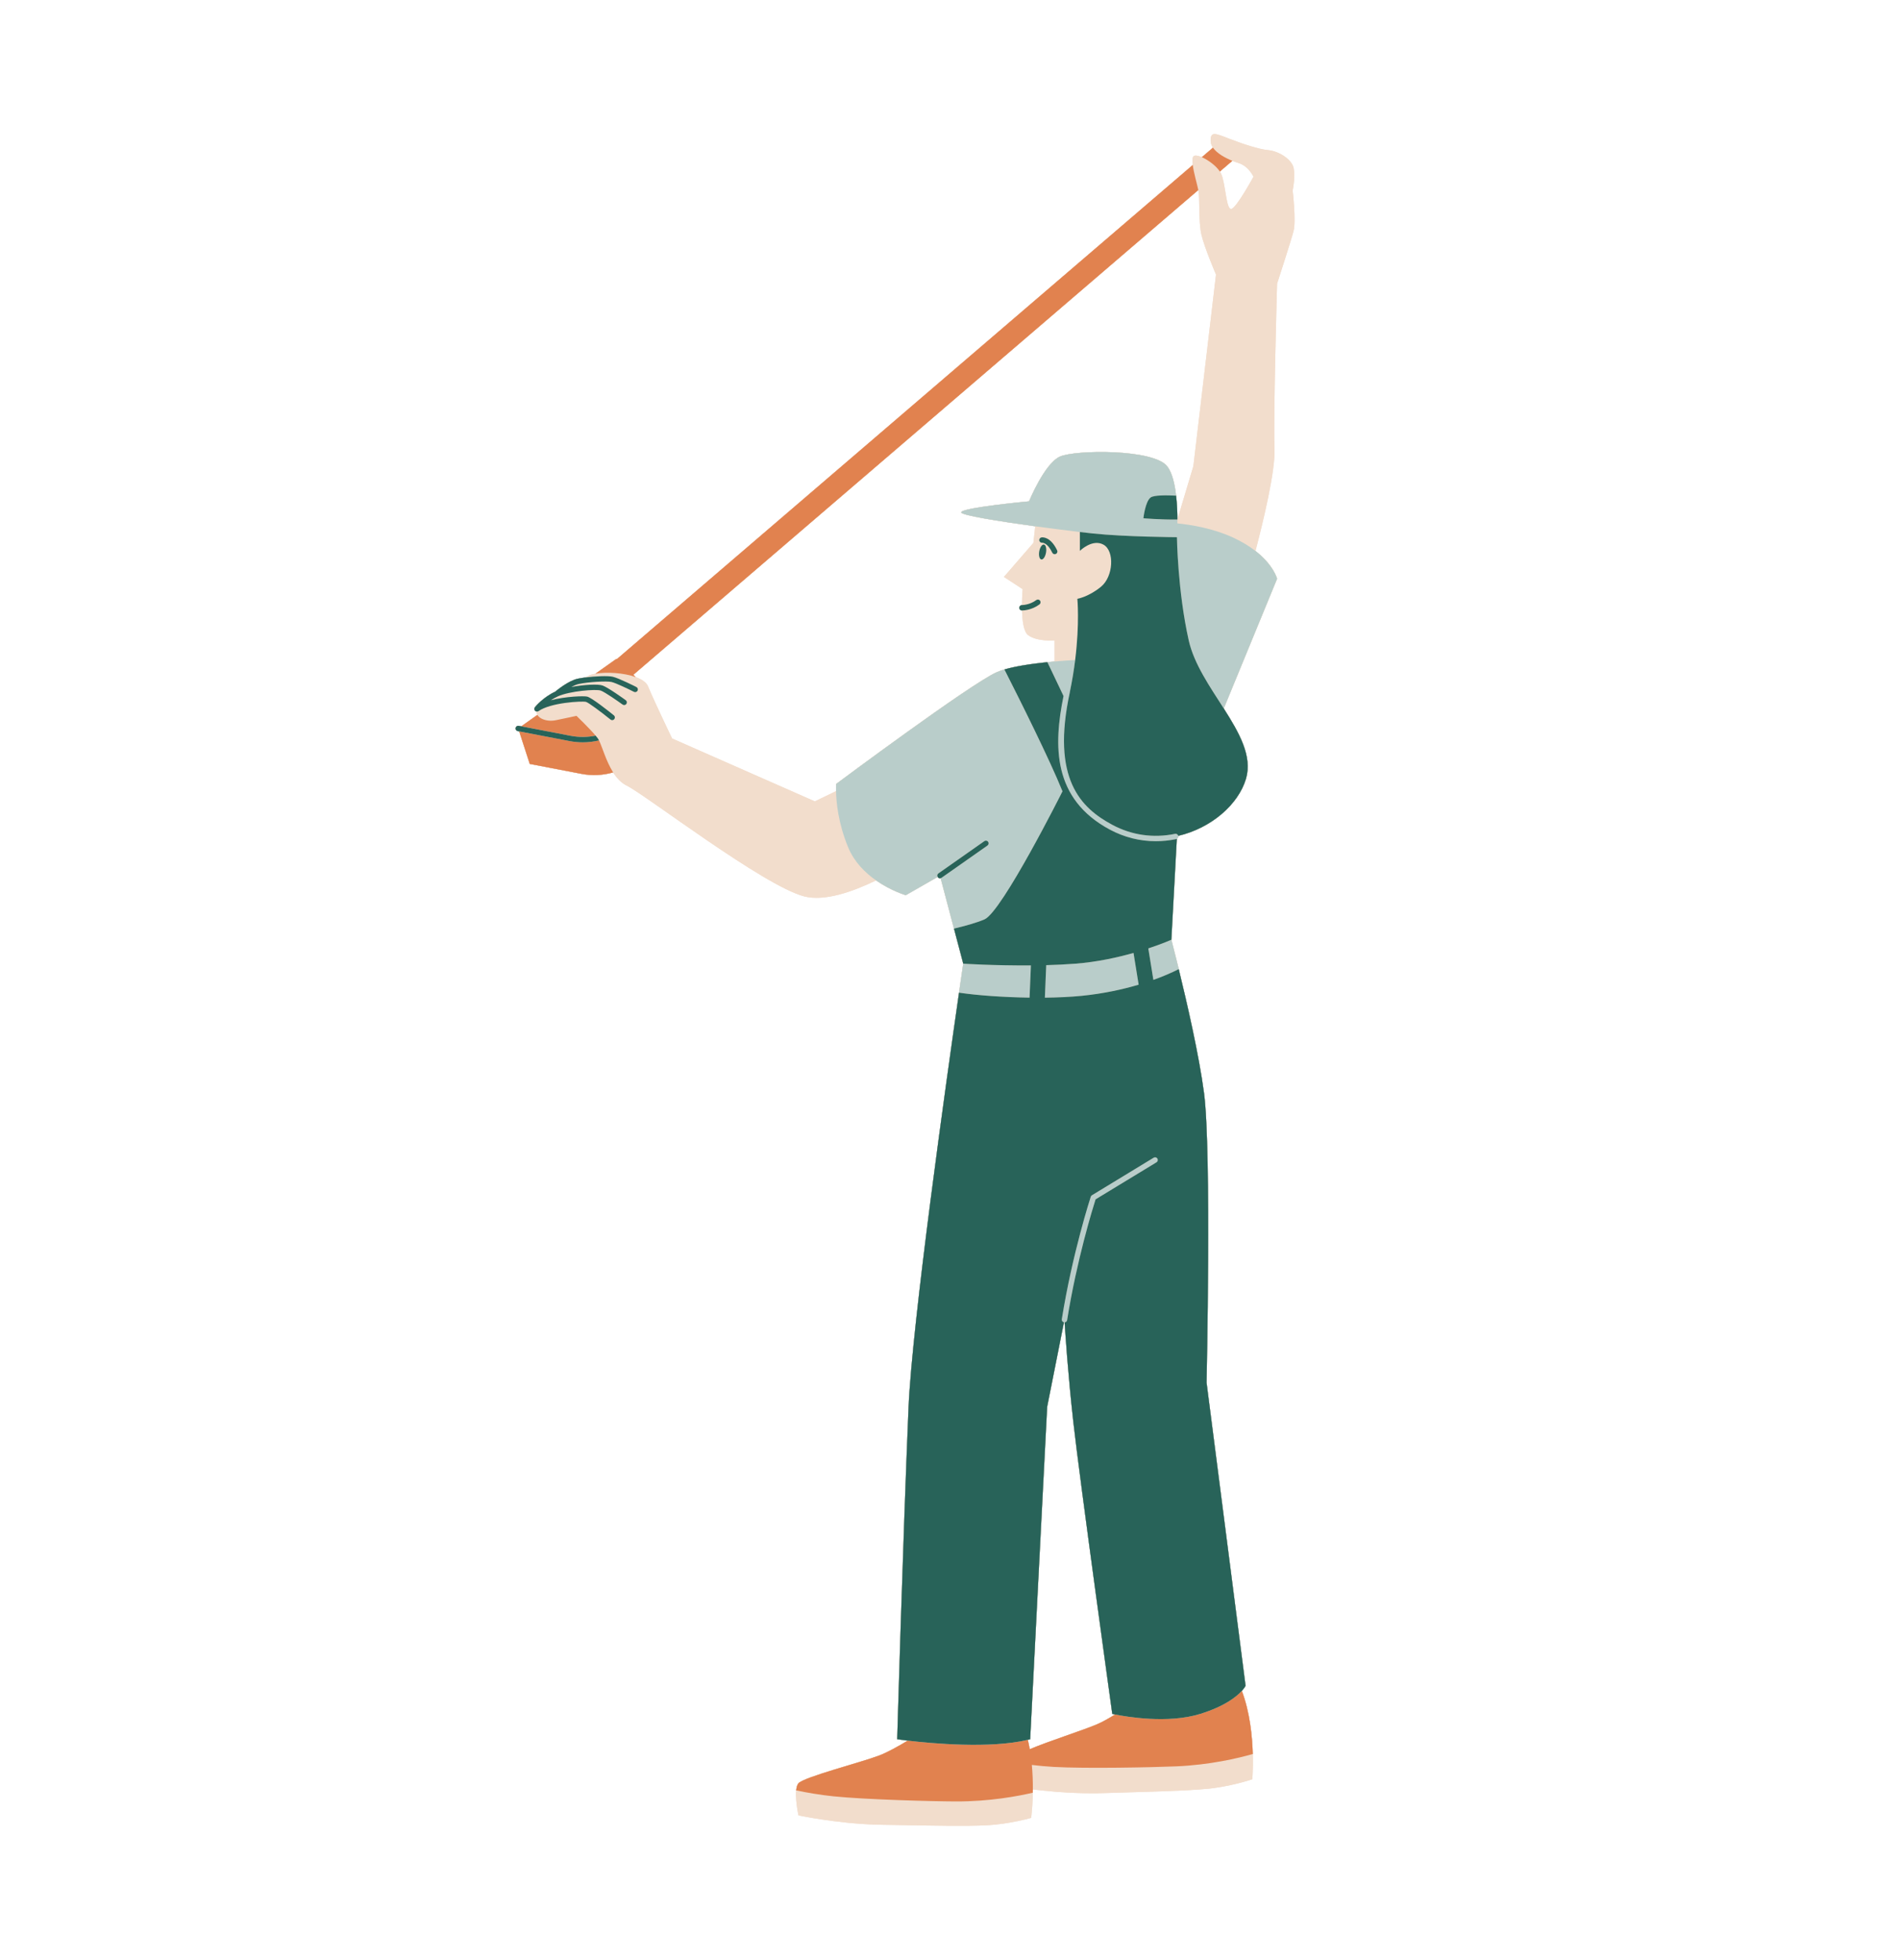<svg xmlns="http://www.w3.org/2000/svg" xmlns:xlink="http://www.w3.org/1999/xlink" width="724" viewBox="0 0 543 560.25" height="747" preserveAspectRatio="xMidYMid meet"><defs><clipPath id="2aa1fb3861"><path d="M 147.25 38 L 370 38 L 370 521.957 L 147.25 521.957 Z M 147.25 38 " clip-rule="nonzero"></path></clipPath><clipPath id="5a974fda11"><path d="M 147.25 141 L 357 141 L 357 499 L 147.25 499 Z M 147.25 141 " clip-rule="nonzero"></path></clipPath><clipPath id="1218b260aa"><path d="M 147.25 38 L 370 38 L 370 521.957 L 147.25 521.957 Z M 147.25 38 " clip-rule="nonzero"></path></clipPath><clipPath id="5a4c2c9e3c"><path d="M 147.25 141 L 357 141 L 357 499 L 147.25 499 Z M 147.25 141 " clip-rule="nonzero"></path></clipPath></defs><g clip-path="url(#2aa1fb3861)"><path fill="#f2ddcc" d="M 369.426 54.457 C 369.426 54.457 370.223 50.75 369.719 48.098 C 369.215 45.449 365.305 43.176 362.527 42.922 C 359.75 42.672 355.207 41.156 351.293 39.641 C 347.383 38.125 345.867 37.367 345.996 40.398 C 346.02 41.035 346.27 41.637 346.652 42.199 L 343.473 44.926 C 342.363 44.445 341.426 44.293 341.074 44.691 C 340.734 45.07 340.727 46 340.875 47.156 L 176.281 188.387 L 176.176 188.285 L 170.18 192.539 C 169.434 192.672 168.789 192.844 168.297 193.066 C 168.297 193.066 167.91 193.27 167.266 193.617 C 166.441 193.723 165.684 193.844 165.078 193.977 C 162.508 194.535 159.219 197.215 158.668 197.676 C 155.16 199.305 152.965 202.004 152.871 202.121 C 152.633 202.418 152.648 202.848 152.914 203.129 C 153.012 203.234 153.137 203.293 153.266 203.328 C 153.297 203.691 153.402 204.02 153.582 204.312 L 148.977 207.578 L 148.254 207.438 C 147.836 207.359 147.434 207.629 147.352 208.047 C 147.273 208.465 147.547 208.867 147.961 208.949 L 148.379 209.027 L 151.395 218.324 L 166.184 221.168 C 169.227 221.754 172.324 221.59 175.23 220.75 C 176.258 222.363 177.52 223.758 179.129 224.535 C 184.34 227.055 218.129 253.121 229.809 256.176 C 235.625 257.695 243.711 254.852 250.367 251.609 C 254.68 254.625 258.863 255.84 258.863 255.84 L 267.973 250.621 C 267.984 250.641 267.984 250.664 268 250.684 C 268.148 250.898 268.387 251.012 268.629 251.012 C 268.695 251.012 268.762 251 268.824 250.984 L 272.633 265.395 L 275.277 275.41 C 275.277 275.41 275.277 275.426 275.273 275.449 C 275.266 275.512 275.242 275.652 275.215 275.859 C 275.203 275.926 275.191 276.008 275.18 276.09 C 275.16 276.23 275.133 276.398 275.109 276.578 C 275.094 276.688 275.074 276.805 275.059 276.93 C 275.027 277.141 274.992 277.371 274.953 277.629 C 274.934 277.766 274.914 277.914 274.891 278.062 C 274.832 278.461 274.77 278.898 274.699 279.379 C 274.664 279.633 274.625 279.891 274.586 280.168 C 274.582 280.199 274.574 280.23 274.57 280.262 C 274.477 280.91 274.375 281.625 274.262 282.391 C 274.23 282.617 274.195 282.852 274.16 283.09 C 274.148 283.172 274.137 283.254 274.125 283.336 C 274.109 283.457 274.09 283.574 274.074 283.695 C 270.586 307.898 260.648 378.348 259.645 402.328 C 258.023 440.887 256.406 497.066 256.406 497.066 C 256.406 497.066 257.531 497.234 259.422 497.457 C 256.695 499.098 253.559 500.844 251.195 501.742 C 245.984 503.719 229.809 507.852 228.191 509.652 C 227.812 510.074 227.621 510.816 227.535 511.688 C 227.535 511.688 227.531 511.688 227.527 511.688 C 227.512 511.848 227.5 512.016 227.492 512.188 C 227.492 512.219 227.492 512.246 227.488 512.273 C 227.477 512.551 227.477 512.84 227.48 513.133 C 227.516 515.184 227.918 517.453 228.102 518.379 C 228.105 518.391 228.105 518.402 228.109 518.414 C 228.125 518.488 228.137 518.551 228.148 518.605 C 228.152 518.629 228.156 518.648 228.16 518.668 C 228.168 518.707 228.176 518.746 228.184 518.77 C 228.184 518.773 228.184 518.77 228.184 518.773 C 228.188 518.789 228.191 518.82 228.191 518.82 C 228.191 518.82 228.582 518.902 229.285 519.039 C 229.332 519.047 229.379 519.059 229.43 519.066 C 229.637 519.109 229.867 519.152 230.125 519.199 C 230.496 519.27 230.914 519.344 231.383 519.426 C 231.742 519.488 232.125 519.555 232.535 519.625 C 232.758 519.664 232.992 519.699 233.23 519.738 C 233.707 519.816 234.215 519.898 234.746 519.977 C 235.012 520.02 235.281 520.059 235.562 520.102 C 236.395 520.223 237.281 520.344 238.215 520.465 C 239.457 520.625 240.781 520.777 242.16 520.918 C 243.516 521.055 244.93 521.176 246.375 521.273 C 246.77 521.301 247.164 521.324 247.559 521.348 C 248.289 521.391 249.023 521.426 249.766 521.453 C 250.539 521.484 251.316 521.504 252.094 521.516 C 252.871 521.527 253.645 521.539 254.41 521.551 C 255.117 521.562 255.816 521.574 256.516 521.586 C 266.961 521.762 276.238 521.965 282.074 521.648 C 282.492 521.625 282.902 521.598 283.312 521.566 C 283.723 521.535 284.125 521.496 284.527 521.453 C 285.227 521.383 285.91 521.301 286.57 521.207 C 287.148 521.125 287.707 521.039 288.246 520.949 C 292.012 520.324 294.688 519.539 294.688 519.539 C 294.688 519.539 294.832 518.477 294.965 516.703 C 294.984 516.453 295.004 516.184 295.02 515.902 C 295.059 515.289 295.098 514.609 295.125 513.879 C 295.141 513.391 295.156 512.879 295.168 512.344 C 295.168 512.344 295.168 512.34 295.168 512.34 C 295.172 512.035 295.176 511.723 295.18 511.402 C 295.418 511.434 295.664 511.461 295.918 511.492 C 296.434 511.555 296.98 511.617 297.562 511.68 C 298.699 511.801 299.965 511.926 301.328 512.039 C 301.703 512.07 302.082 512.098 302.473 512.129 C 303.918 512.238 305.461 512.332 307.062 512.398 C 308.664 512.465 310.328 512.508 312.02 512.508 C 313.148 512.512 314.289 512.496 315.434 512.457 C 317.766 512.383 320.059 512.316 322.289 512.25 C 324.059 512.199 325.789 512.148 327.469 512.098 C 330.848 511.996 334.02 511.887 336.883 511.758 C 337.781 511.719 338.648 511.676 339.484 511.629 C 339.535 511.629 339.582 511.625 339.629 511.621 C 340.711 511.562 341.738 511.496 342.699 511.426 C 343.66 511.355 344.559 511.281 345.387 511.199 C 345.754 511.16 346.117 511.117 346.477 511.074 C 346.582 511.059 346.684 511.047 346.785 511.035 C 348.27 510.84 349.695 510.59 351.004 510.32 C 351.141 510.293 351.273 510.266 351.406 510.234 C 352.746 509.949 353.949 509.652 354.941 509.383 C 355.172 509.32 355.387 509.262 355.594 509.203 C 356.004 509.086 356.363 508.98 356.676 508.887 C 356.867 508.828 357.039 508.777 357.191 508.727 C 357.641 508.586 357.887 508.5 357.887 508.5 C 357.887 508.5 357.891 508.48 357.891 508.445 C 357.898 508.371 357.91 508.227 357.926 508.012 C 357.926 507.992 357.926 507.977 357.93 507.957 C 357.934 507.891 357.938 507.812 357.941 507.73 C 357.945 507.707 357.945 507.684 357.949 507.66 C 357.953 507.578 357.957 507.488 357.961 507.398 C 357.965 507.363 357.965 507.328 357.969 507.293 C 357.973 507.199 357.977 507.102 357.984 506.996 C 357.984 506.957 357.988 506.918 357.988 506.875 C 357.992 506.77 358 506.656 358.004 506.539 C 358.004 506.492 358.008 506.445 358.008 506.398 C 358.012 506.281 358.02 506.16 358.023 506.031 C 358.023 505.977 358.027 505.918 358.027 505.863 C 358.031 505.734 358.035 505.609 358.039 505.473 C 358.039 505.398 358.043 505.32 358.043 505.246 C 358.047 505.121 358.051 504.996 358.051 504.863 C 358.055 504.719 358.055 504.566 358.059 504.414 C 358.059 504.309 358.059 504.207 358.062 504.098 C 358.062 503.902 358.062 503.703 358.062 503.492 C 358.062 503.445 358.062 503.395 358.062 503.348 C 358.062 503.145 358.062 502.934 358.059 502.719 C 358.059 502.672 358.059 502.621 358.059 502.574 C 358.055 502.352 358.051 502.129 358.047 501.902 C 358.047 501.855 358.043 501.809 358.043 501.762 C 358.039 501.605 358.039 501.449 358.031 501.289 C 357.887 496.238 357.207 489.332 354.902 483.246 C 355.707 482.359 355.973 481.785 355.973 481.785 L 344.828 395.137 C 344.828 395.137 346.266 328.98 344.109 312.441 C 342.703 301.672 339.172 286.352 336.875 276.961 C 336.805 276.672 336.734 276.387 336.668 276.109 C 336.656 276.062 336.645 276.02 336.633 275.973 C 336.516 275.492 336.398 275.027 336.289 274.582 C 336.141 273.992 336.008 273.449 335.879 272.934 C 335.324 270.727 334.934 269.227 334.809 268.758 C 334.805 268.734 334.801 268.719 334.797 268.703 C 334.789 268.672 334.781 268.641 334.773 268.621 C 334.77 268.594 334.766 268.578 334.766 268.578 L 336.328 239.73 C 336.625 239.574 336.805 239.246 336.734 238.902 C 336.734 238.895 336.727 238.891 336.727 238.883 C 346.156 236.684 353.93 229.918 356.098 222.551 C 357.977 216.16 354.195 209.469 349.734 202.48 L 364.977 165.398 C 364.977 165.398 364 161.523 358.801 157.469 C 361.145 148.523 364.473 134.578 364.238 128.359 C 363.879 118.832 364.977 81.078 364.977 81.078 C 364.977 81.078 368.926 68.922 369.684 66.016 C 370.441 63.117 369.426 54.457 369.426 54.457 Z M 353.945 46.586 C 356.848 47.469 358.234 50.496 358.234 50.496 C 358.234 50.496 353.441 59.332 351.926 59.711 C 350.41 60.09 350.285 52.645 349.023 49.738 C 348.918 49.504 348.777 49.262 348.621 49.023 L 352.188 45.961 C 352.812 46.215 353.414 46.422 353.945 46.586 Z M 313.617 492.75 C 309.738 494.43 299.621 497.645 294.289 499.918 C 294.133 499.02 293.949 498.125 293.738 497.23 C 293.965 497.18 294.199 497.125 294.418 497.07 L 299.27 402.062 L 304.066 377.91 C 304.074 377.914 304.082 377.918 304.09 377.922 C 304.133 377.93 304.176 377.93 304.215 377.93 C 304.23 377.93 304.242 377.922 304.258 377.922 C 304.438 380.906 305.188 392.398 306.73 406.285 C 308.527 422.465 317.871 489.82 317.871 489.82 C 317.871 489.82 318.164 489.887 318.676 489.992 C 316.891 491.098 315.102 492.105 313.617 492.75 Z M 238.98 224.043 C 238.98 224.043 238.91 224.789 238.934 226.105 L 232.867 229.031 L 192.07 211.055 C 192.07 211.055 186.824 200.125 185.207 196.172 C 184.738 195.02 183.406 194.137 181.676 193.508 L 180.992 192.859 L 342.465 54.305 C 342.961 56.719 342.465 63.258 343.344 67.035 C 344.227 70.82 347.523 78.473 347.523 78.473 L 341.055 133.215 L 336.492 148.477 C 336.488 148.016 336.48 147.531 336.473 147.035 C 336.469 146.961 336.469 146.883 336.465 146.805 C 336.453 146.305 336.434 145.785 336.41 145.262 C 336.406 145.211 336.402 145.16 336.398 145.109 C 336.344 144 336.258 142.863 336.129 141.73 C 336.129 141.707 336.125 141.68 336.125 141.656 C 336.121 141.656 336.121 141.656 336.121 141.656 C 335.742 138.344 335.004 135.145 333.613 133.309 C 329.809 128.273 307.348 128.52 302.93 130.484 C 298.508 132.449 294.09 143.277 294.09 143.277 C 294.09 143.277 274.574 145.094 274.695 146.445 C 274.773 147.277 285.488 148.988 295.863 150.414 L 295.336 155.156 L 286.914 164.879 L 292.266 168.383 C 292.266 168.383 292.078 170.434 292.066 172.934 C 291.645 172.934 291.301 173.27 291.297 173.691 C 291.293 174.117 291.633 174.465 292.059 174.469 C 292.062 174.469 292.066 174.469 292.074 174.469 C 292.074 174.469 292.078 174.469 292.082 174.469 C 292.164 177.434 292.566 180.566 293.824 181.512 C 296.418 183.453 301.383 183.023 301.383 183.023 L 301.383 189.051 C 300.707 189.109 300.02 189.176 299.332 189.246 C 299.238 189.254 299.148 189.266 299.059 189.273 C 298.75 189.305 298.445 189.336 298.137 189.371 C 298.016 189.383 297.895 189.398 297.773 189.414 C 297.207 189.477 296.645 189.543 296.082 189.617 C 295.91 189.637 295.734 189.66 295.562 189.68 C 295.336 189.711 295.109 189.742 294.887 189.773 C 294.648 189.809 294.414 189.84 294.18 189.875 C 293.973 189.902 293.77 189.934 293.566 189.965 C 293.309 190.004 293.059 190.047 292.805 190.086 C 292.621 190.117 292.438 190.148 292.254 190.18 C 291.973 190.227 291.695 190.273 291.422 190.324 C 291.273 190.352 291.121 190.379 290.977 190.406 C 290.555 190.488 290.145 190.57 289.742 190.656 C 289.738 190.656 289.73 190.656 289.727 190.66 C 287.832 191.066 286.156 191.539 284.887 192.094 C 277.52 195.312 238.98 224.043 238.98 224.043 Z M 238.98 224.043 " fill-opacity="1" fill-rule="nonzero"></path></g><path fill="#e1824f" d="M 180.992 192.859 L 181.676 193.508 C 178.27 192.266 173.309 191.996 170.18 192.539 L 176.176 188.285 L 176.281 188.387 L 340.875 47.156 C 341.176 49.465 342.125 52.688 342.461 54.285 C 342.461 54.289 342.465 54.301 342.465 54.305 Z M 348.621 49.023 L 352.188 45.961 C 350.117 45.129 347.77 43.828 346.652 42.199 L 343.473 44.926 C 345.27 45.707 347.531 47.359 348.621 49.023 Z M 354.902 483.246 C 353.41 484.895 350.047 487.637 343.031 489.82 C 333.762 492.707 321.84 490.629 318.68 489.992 C 316.891 491.098 315.102 492.105 313.617 492.75 C 309.738 494.43 299.621 497.645 294.289 499.918 C 294.133 499.02 293.949 498.125 293.738 497.23 C 282.906 499.82 266.199 498.266 259.422 497.461 C 256.695 499.102 253.559 500.848 251.195 501.742 C 245.984 503.719 229.812 507.855 228.191 509.652 C 227.812 510.074 227.621 510.816 227.539 511.688 C 230.488 512.305 234.223 512.969 238.188 513.379 C 247.258 514.312 266.312 514.82 273.137 514.844 C 282.793 514.879 290.918 513.34 295.168 512.344 C 295.172 512.035 295.176 511.723 295.18 511.406 C 295.418 511.434 295.664 511.465 295.918 511.496 C 295.664 511.465 295.418 511.434 295.18 511.406 C 295.191 509.293 295.121 506.906 294.887 504.41 C 296.852 504.648 298.973 504.852 301.16 504.977 C 310.266 505.488 329.324 505.109 336.141 504.816 C 345.789 504.402 353.832 502.488 358.031 501.293 C 357.891 496.238 357.207 489.336 354.902 483.246 Z M 166.57 212.156 C 165.297 212.156 164.02 212.035 162.75 211.789 L 148.379 209.027 L 151.395 218.328 L 166.184 221.168 C 169.227 221.754 172.324 221.59 175.23 220.75 C 173.184 217.52 172.102 213.422 171.188 211.605 C 169.676 211.961 168.129 212.156 166.57 212.156 Z M 163.043 210.281 C 165.449 210.742 167.887 210.719 170.227 210.25 C 168.383 208.066 164.754 204.582 164.754 204.582 C 164.754 204.582 161.52 205.301 158.82 205.84 C 157.344 206.137 155.816 205.945 154.734 205.355 C 154.238 205.086 153.84 204.738 153.582 204.312 L 148.977 207.578 L 149.371 207.652 Z M 163.043 210.281 " fill-opacity="1" fill-rule="nonzero"></path><path fill="#b9cdca" d="M 281.348 262.762 C 279.039 263.75 275.637 264.68 272.633 265.395 L 268.824 250.984 C 268.91 250.961 268.992 250.926 269.07 250.875 L 282.207 241.648 C 282.555 241.406 282.641 240.926 282.395 240.578 C 282.152 240.23 281.672 240.148 281.324 240.391 L 268.188 249.617 C 267.859 249.844 267.777 250.281 267.973 250.621 L 258.863 255.844 C 258.863 255.844 254.68 254.625 250.367 251.613 C 247.293 249.465 244.152 246.402 242.414 242.211 C 239.508 235.195 238.984 229.133 238.934 226.105 C 238.91 224.789 238.98 224.043 238.98 224.043 C 238.98 224.043 277.52 195.312 284.887 192.094 C 286.152 191.539 287.828 191.066 289.727 190.656 C 288.77 190.863 287.871 191.086 287.051 191.328 C 291.531 200.156 299.906 216.91 303.648 226.156 C 303.648 226.156 286.383 260.602 281.348 262.762 Z M 336.633 275.977 C 336.516 275.492 336.402 275.027 336.289 274.586 C 335.52 271.488 334.969 269.359 334.812 268.758 C 334.805 268.738 334.801 268.723 334.797 268.707 C 334.789 268.672 334.781 268.641 334.777 268.621 C 334.77 268.594 334.766 268.582 334.766 268.582 C 334.766 268.582 332.25 269.703 328.172 271.051 L 329.621 280.047 C 334.266 278.391 336.871 276.965 336.875 276.961 C 336.805 276.672 336.734 276.391 336.668 276.113 C 336.656 276.066 336.645 276.02 336.633 275.977 Z M 325.414 281.418 L 323.949 272.344 C 319.285 273.664 313.496 274.934 307.363 275.414 C 304.625 275.625 301.797 275.758 299 275.836 L 298.613 285.129 C 302.363 285.086 306 284.922 309.207 284.598 C 315.555 283.953 321.039 282.715 325.414 281.418 Z M 275.277 275.414 C 275.277 275.414 275.277 275.426 275.273 275.449 C 275.266 275.512 275.242 275.656 275.215 275.859 C 275.203 275.926 275.191 276.008 275.18 276.094 C 275.066 276.855 274.867 278.234 274.586 280.168 C 274.582 280.199 274.574 280.23 274.57 280.262 C 274.477 280.914 274.375 281.625 274.262 282.391 C 274.23 282.621 274.195 282.855 274.16 283.094 C 274.148 283.176 274.137 283.258 274.125 283.34 C 274.109 283.457 274.094 283.574 274.074 283.699 C 279.148 284.461 286.684 285.016 294.234 285.121 L 294.617 275.91 C 284.18 275.996 275.277 275.414 275.277 275.414 Z M 358.805 157.469 C 357.09 156.133 354.922 154.773 352.172 153.527 C 346.633 151.016 340.574 149.996 336.488 149.582 C 336.492 149.23 336.492 148.867 336.492 148.484 C 331.324 148.527 326.773 148.117 326.773 148.117 C 326.773 148.117 327.297 143.277 328.859 142.164 C 329.832 141.477 333.484 141.523 336.121 141.656 C 335.742 138.344 335.004 135.145 333.613 133.309 C 329.809 128.273 307.348 128.52 302.926 130.484 C 298.508 132.449 294.09 143.277 294.09 143.277 C 294.09 143.277 274.574 145.094 274.695 146.445 C 274.773 147.277 285.484 148.988 295.863 150.414 C 300.512 151.051 305.082 151.633 308.609 152.047 C 310.008 152.211 311.25 152.355 312.254 152.461 C 321.461 153.441 336.355 153.527 336.355 153.527 C 336.355 153.527 336.531 168.828 339.734 183.059 C 341.242 189.773 345.758 196.246 349.738 202.484 L 364.977 165.402 C 364.977 165.402 364.004 161.527 358.805 157.469 Z M 305.754 197.75 C 306.434 194.496 306.926 191.434 307.273 188.629 C 305.512 188.727 303.492 188.863 301.387 189.051 C 300.707 189.109 300.02 189.176 299.332 189.246 C 300.641 191.98 302.246 195.344 303.945 198.918 C 301.066 213.023 300.754 228.312 317.203 237.109 C 321.301 239.301 325.754 240.414 330.312 240.414 C 332.242 240.414 334.188 240.215 336.137 239.812 C 336.207 239.797 336.27 239.762 336.328 239.73 C 336.629 239.574 336.805 239.25 336.734 238.906 C 336.734 238.898 336.73 238.895 336.727 238.887 C 336.633 238.48 336.234 238.219 335.828 238.305 C 329.629 239.582 323.438 238.699 317.926 235.75 C 308.887 230.918 300.371 222.629 305.754 197.801 C 305.758 197.785 305.75 197.766 305.754 197.75 Z M 336.492 148.484 C 336.488 148.02 336.484 147.535 336.473 147.035 C 336.48 147.531 336.488 148.016 336.492 148.477 C 336.492 148.48 336.492 148.48 336.492 148.484 Z M 336.129 141.73 C 336.258 142.859 336.344 144 336.402 145.109 C 336.344 144 336.258 142.859 336.129 141.73 Z M 329.719 330.859 L 312.059 341.602 C 311.902 341.695 311.785 341.844 311.73 342.02 C 311.676 342.176 306.465 358.191 303.453 377.039 C 303.391 377.449 303.66 377.832 304.066 377.91 C 304.074 377.914 304.082 377.918 304.094 377.922 C 304.133 377.93 304.176 377.93 304.215 377.93 C 304.23 377.93 304.242 377.922 304.258 377.922 C 304.609 377.902 304.914 377.645 304.973 377.285 C 307.75 359.895 312.41 344.934 313.102 342.766 L 330.52 332.176 C 330.883 331.953 330.996 331.48 330.777 331.117 C 330.555 330.758 330.082 330.641 329.719 330.859 Z M 329.719 330.859 " fill-opacity="1" fill-rule="nonzero"></path><g clip-path="url(#5a974fda11)"><path fill="#286359" d="M 170.863 211.047 C 170.969 211.195 171.078 211.387 171.188 211.605 C 169.676 211.961 168.129 212.156 166.57 212.156 C 165.297 212.156 164.02 212.035 162.75 211.789 L 148.379 209.027 L 147.961 208.949 C 147.547 208.867 147.273 208.465 147.352 208.047 C 147.434 207.629 147.836 207.359 148.254 207.438 L 148.977 207.578 L 149.371 207.652 L 163.043 210.281 C 165.449 210.742 167.887 210.719 170.227 210.25 C 170.477 210.543 170.691 210.812 170.863 211.047 Z M 344.828 395.141 L 355.973 481.789 C 355.973 481.789 355.707 482.359 354.902 483.246 C 353.41 484.895 350.047 487.637 343.031 489.82 C 333.762 492.707 321.84 490.629 318.676 489.992 C 318.164 489.887 317.871 489.82 317.871 489.82 C 317.871 489.82 308.527 422.465 306.73 406.285 C 305.188 392.398 304.441 380.906 304.258 377.922 C 304.613 377.902 304.914 377.645 304.973 377.285 C 307.75 359.895 312.414 344.934 313.105 342.766 L 330.52 332.176 C 330.883 331.953 330.996 331.48 330.777 331.117 C 330.555 330.758 330.082 330.641 329.719 330.859 L 312.059 341.602 C 311.902 341.695 311.785 341.844 311.73 342.02 C 311.676 342.18 306.465 358.191 303.453 377.043 C 303.391 377.449 303.664 377.832 304.066 377.91 L 299.273 402.062 L 294.418 497.07 C 294.199 497.129 293.965 497.18 293.738 497.234 C 282.91 499.82 266.199 498.266 259.422 497.461 C 257.531 497.234 256.41 497.07 256.41 497.07 C 256.41 497.07 258.027 440.891 259.645 402.328 C 260.648 378.348 270.586 307.898 274.074 283.699 C 279.148 284.461 286.688 285.016 294.238 285.121 L 294.621 275.91 C 284.18 275.996 275.281 275.414 275.281 275.414 L 272.633 265.395 C 275.637 264.68 279.039 263.75 281.348 262.762 C 286.383 260.602 303.648 226.156 303.648 226.156 C 299.906 216.91 291.535 200.156 287.051 191.328 C 287.871 191.086 288.77 190.863 289.727 190.66 C 289.734 190.656 289.738 190.656 289.742 190.656 C 290.145 190.57 290.555 190.488 290.977 190.406 C 291.121 190.379 291.273 190.352 291.422 190.328 C 291.695 190.277 291.973 190.227 292.254 190.18 C 292.438 190.148 292.621 190.117 292.809 190.086 C 293.059 190.047 293.312 190.008 293.566 189.969 C 293.77 189.938 293.973 189.906 294.18 189.875 C 294.414 189.84 294.648 189.809 294.887 189.773 C 295.109 189.742 295.336 189.711 295.562 189.68 C 295.734 189.66 295.91 189.637 296.082 189.617 C 296.645 189.543 297.207 189.477 297.773 189.414 C 297.895 189.398 298.016 189.387 298.137 189.371 C 298.445 189.336 298.75 189.305 299.059 189.273 C 299.148 189.266 299.238 189.254 299.332 189.246 C 300.641 191.98 302.246 195.348 303.945 198.918 C 301.066 213.023 300.754 228.312 317.203 237.109 C 321.301 239.301 325.754 240.414 330.312 240.414 C 332.242 240.414 334.188 240.215 336.137 239.812 C 336.207 239.797 336.27 239.762 336.328 239.73 L 334.766 268.582 C 334.766 268.582 332.25 269.703 328.172 271.051 L 329.621 280.047 C 334.262 278.391 336.867 276.965 336.875 276.961 C 339.172 286.355 342.703 301.672 344.109 312.445 C 346.266 328.984 344.828 395.141 344.828 395.141 Z M 325.414 281.418 L 323.949 272.344 C 319.285 273.664 313.496 274.934 307.363 275.414 C 304.625 275.625 301.797 275.758 299 275.836 L 298.613 285.129 C 302.363 285.086 306 284.922 309.207 284.598 C 315.555 283.953 321.039 282.715 325.414 281.418 Z M 335.879 272.938 C 335.324 270.73 334.934 269.23 334.812 268.758 C 334.938 269.246 335.328 270.746 335.879 272.938 Z M 335.879 272.938 C 336.008 273.453 336.145 273.996 336.289 274.586 C 336.145 273.996 336.008 273.453 335.879 272.938 Z M 275.273 275.449 C 275.266 275.512 275.242 275.656 275.215 275.859 C 275.246 275.641 275.266 275.5 275.273 275.449 Z M 274.699 279.379 C 274.664 279.633 274.625 279.895 274.586 280.168 C 274.625 279.895 274.664 279.633 274.699 279.379 Z M 274.891 278.066 C 274.832 278.461 274.77 278.898 274.699 279.379 C 274.77 278.898 274.832 278.461 274.891 278.066 Z M 275.109 276.582 C 275.133 276.398 275.16 276.23 275.18 276.09 C 275.16 276.23 275.133 276.398 275.109 276.582 Z M 275.109 276.582 C 275.09 276.691 275.074 276.805 275.055 276.93 C 275.074 276.805 275.09 276.691 275.109 276.582 Z M 274.953 277.629 C 274.992 277.375 275.027 277.141 275.059 276.93 C 275.027 277.141 274.992 277.375 274.953 277.629 Z M 274.953 277.629 C 274.934 277.77 274.914 277.914 274.891 278.066 C 274.914 277.914 274.934 277.77 274.953 277.629 Z M 349.738 202.48 C 345.762 196.246 341.246 189.77 339.734 183.059 C 336.535 168.828 336.355 153.527 336.355 153.527 C 336.355 153.527 321.461 153.441 312.258 152.461 C 311.25 152.352 310.008 152.211 308.613 152.047 L 308.613 157.441 C 308.613 157.441 312.168 153.883 315.371 155.664 C 318.57 157.441 318.215 164.762 314.66 167.684 C 311.102 170.605 307.898 171.141 307.898 171.141 C 307.898 171.141 308.582 178.082 307.273 188.629 C 306.926 191.434 306.434 194.496 305.754 197.75 C 305.75 197.766 305.758 197.785 305.754 197.801 C 300.371 222.629 308.887 230.918 317.926 235.75 C 323.438 238.699 329.629 239.582 335.828 238.305 C 336.234 238.219 336.633 238.48 336.727 238.887 C 346.156 236.684 353.93 229.918 356.098 222.555 C 357.977 216.16 354.195 209.473 349.738 202.48 Z M 181.871 196.352 C 181.668 196.246 176.855 193.816 175.133 193.414 C 173.746 193.094 170.098 193.254 167.266 193.617 C 166.441 193.723 165.688 193.844 165.078 193.977 C 162.508 194.535 159.219 197.215 158.668 197.676 C 155.16 199.305 152.965 202.004 152.871 202.121 C 152.633 202.418 152.648 202.848 152.914 203.129 C 153.012 203.234 153.137 203.293 153.266 203.328 C 153.484 203.391 153.723 203.367 153.918 203.227 C 157.352 200.785 166.305 200.316 167.457 200.586 C 168.129 200.754 171.625 203.34 174.473 205.641 C 174.617 205.754 174.785 205.812 174.957 205.812 C 175.18 205.812 175.402 205.715 175.555 205.523 C 175.82 205.195 175.77 204.711 175.441 204.445 C 173.977 203.262 169.098 199.387 167.805 199.086 C 166.844 198.863 161.707 199.012 157.426 200.133 C 158.023 199.734 158.688 199.352 159.41 199.023 C 162.777 197.492 170.406 196.875 171.703 197.367 C 172.938 197.836 176.617 200.406 177.93 201.359 C 178.27 201.609 178.754 201.531 179 201.188 C 179.25 200.844 179.176 200.363 178.832 200.113 C 178.332 199.754 173.898 196.555 172.25 195.93 C 170.957 195.438 166.875 195.668 163.289 196.344 C 164.012 195.949 164.746 195.621 165.406 195.477 C 168.09 194.895 173.348 194.578 174.781 194.91 C 176.066 195.211 179.836 197.043 181.18 197.723 C 181.559 197.914 182.023 197.762 182.215 197.383 C 182.402 197.004 182.25 196.543 181.871 196.352 Z M 268 250.688 C 268.148 250.898 268.387 251.012 268.629 251.012 C 268.695 251.012 268.762 251 268.824 250.984 C 268.91 250.961 268.992 250.926 269.07 250.875 L 282.207 241.648 C 282.555 241.406 282.641 240.926 282.395 240.578 C 282.152 240.23 281.672 240.148 281.324 240.391 L 268.188 249.617 C 267.859 249.844 267.777 250.281 267.973 250.621 C 267.984 250.641 267.984 250.668 268 250.688 Z M 297.598 159.895 C 298.133 159.988 298.734 159.109 298.938 157.934 C 299.145 156.758 298.879 155.727 298.344 155.633 C 297.809 155.539 297.207 156.418 297.004 157.594 C 296.797 158.77 297.066 159.801 297.598 159.895 Z M 297.867 155.113 C 297.879 155.113 299.324 155.012 300.73 157.949 C 300.863 158.227 301.137 158.387 301.426 158.387 C 301.535 158.387 301.648 158.363 301.758 158.312 C 302.141 158.129 302.301 157.672 302.117 157.285 C 300.199 153.277 297.887 153.547 297.633 153.594 C 297.227 153.664 296.961 154.043 297.016 154.453 C 297.07 154.859 297.445 155.152 297.867 155.113 Z M 292.059 174.469 C 292.062 174.469 292.066 174.469 292.074 174.469 C 292.078 174.469 292.082 174.469 292.082 174.469 C 292.355 174.469 294.828 174.414 297.074 172.734 C 297.414 172.48 297.48 171.996 297.227 171.656 C 296.973 171.316 296.492 171.246 296.152 171.504 C 294.262 172.918 292.113 172.93 292.074 172.93 C 292.07 172.93 292.066 172.93 292.066 172.93 C 291.645 172.934 291.305 173.27 291.297 173.691 C 291.293 174.117 291.633 174.465 292.059 174.469 Z M 336.492 148.484 C 336.488 148.023 336.484 147.535 336.473 147.039 C 336.469 146.961 336.469 146.883 336.465 146.805 C 336.453 146.305 336.434 145.785 336.406 145.262 C 336.406 145.211 336.402 145.16 336.398 145.109 C 336.344 144.004 336.258 142.859 336.129 141.73 C 336.129 141.707 336.125 141.68 336.125 141.656 C 336.121 141.656 336.121 141.656 336.121 141.656 C 333.484 141.523 329.832 141.477 328.863 142.164 C 327.297 143.277 326.773 148.117 326.773 148.117 C 326.773 148.117 331.324 148.527 336.492 148.484 Z M 336.492 148.484 " fill-opacity="1" fill-rule="nonzero"></path></g><g clip-path="url(#1218b260aa)"><path fill="#f2ddcc" d="M 369.426 54.457 C 369.426 54.457 370.223 50.75 369.719 48.098 C 369.215 45.449 365.305 43.176 362.527 42.922 C 359.75 42.672 355.207 41.156 351.293 39.641 C 347.383 38.125 345.867 37.367 345.996 40.398 C 346.02 41.035 346.27 41.637 346.652 42.199 L 343.473 44.926 C 342.363 44.445 341.426 44.293 341.074 44.691 C 340.734 45.07 340.727 46 340.875 47.156 L 176.281 188.387 L 176.176 188.285 L 170.18 192.539 C 169.434 192.672 168.789 192.844 168.297 193.066 C 168.297 193.066 167.91 193.27 167.266 193.617 C 166.441 193.723 165.684 193.844 165.078 193.977 C 162.508 194.535 159.219 197.215 158.668 197.676 C 155.16 199.305 152.965 202.004 152.871 202.121 C 152.633 202.418 152.648 202.848 152.914 203.129 C 153.012 203.234 153.137 203.293 153.266 203.328 C 153.297 203.691 153.402 204.02 153.582 204.312 L 148.977 207.578 L 148.254 207.438 C 147.836 207.359 147.434 207.629 147.352 208.047 C 147.273 208.465 147.547 208.867 147.961 208.949 L 148.379 209.027 L 151.395 218.324 L 166.184 221.168 C 169.227 221.754 172.324 221.59 175.23 220.75 C 176.258 222.363 177.52 223.758 179.129 224.535 C 184.34 227.055 218.129 253.121 229.809 256.176 C 235.625 257.695 243.711 254.852 250.367 251.609 C 254.68 254.625 258.863 255.84 258.863 255.84 L 267.973 250.621 C 267.984 250.641 267.984 250.664 268 250.684 C 268.148 250.898 268.387 251.012 268.629 251.012 C 268.695 251.012 268.762 251 268.824 250.984 L 272.633 265.395 L 275.277 275.41 C 275.277 275.41 275.277 275.426 275.273 275.449 C 275.266 275.512 275.242 275.652 275.215 275.859 C 275.203 275.926 275.191 276.008 275.18 276.09 C 275.16 276.23 275.133 276.398 275.109 276.578 C 275.094 276.688 275.074 276.805 275.059 276.93 C 275.027 277.141 274.992 277.371 274.953 277.629 C 274.934 277.766 274.914 277.914 274.891 278.062 C 274.832 278.461 274.77 278.898 274.699 279.379 C 274.664 279.633 274.625 279.891 274.586 280.168 C 274.582 280.199 274.574 280.23 274.57 280.262 C 274.477 280.91 274.375 281.625 274.262 282.391 C 274.23 282.617 274.195 282.852 274.16 283.09 C 274.148 283.172 274.137 283.254 274.125 283.336 C 274.109 283.457 274.09 283.574 274.074 283.695 C 270.586 307.898 260.648 378.348 259.645 402.328 C 258.023 440.887 256.406 497.066 256.406 497.066 C 256.406 497.066 257.531 497.234 259.422 497.457 C 256.695 499.098 253.559 500.844 251.195 501.742 C 245.984 503.719 229.809 507.852 228.191 509.652 C 227.812 510.074 227.621 510.816 227.535 511.688 C 227.535 511.688 227.531 511.688 227.527 511.688 C 227.512 511.848 227.5 512.016 227.492 512.188 C 227.492 512.219 227.492 512.246 227.488 512.273 C 227.477 512.551 227.477 512.84 227.48 513.133 C 227.516 515.184 227.918 517.453 228.102 518.379 C 228.105 518.391 228.105 518.402 228.109 518.414 C 228.125 518.488 228.137 518.551 228.148 518.605 C 228.152 518.629 228.156 518.648 228.16 518.668 C 228.168 518.707 228.176 518.746 228.184 518.77 C 228.184 518.773 228.184 518.77 228.184 518.773 C 228.188 518.789 228.191 518.82 228.191 518.82 C 228.191 518.82 228.582 518.902 229.285 519.039 C 229.332 519.047 229.379 519.059 229.43 519.066 C 229.637 519.109 229.867 519.152 230.125 519.199 C 230.496 519.27 230.914 519.344 231.383 519.426 C 231.742 519.488 232.125 519.555 232.535 519.625 C 232.758 519.664 232.992 519.699 233.23 519.738 C 233.707 519.816 234.215 519.898 234.746 519.977 C 235.012 520.02 235.281 520.059 235.562 520.102 C 236.395 520.223 237.281 520.344 238.215 520.465 C 239.457 520.625 240.781 520.777 242.16 520.918 C 243.516 521.055 244.93 521.176 246.375 521.273 C 246.77 521.301 247.164 521.324 247.559 521.348 C 248.289 521.391 249.023 521.426 249.766 521.453 C 250.539 521.484 251.316 521.504 252.094 521.516 C 252.871 521.527 253.645 521.539 254.41 521.551 C 255.117 521.562 255.816 521.574 256.516 521.586 C 266.961 521.762 276.238 521.965 282.074 521.648 C 282.492 521.625 282.902 521.598 283.312 521.566 C 283.723 521.535 284.125 521.496 284.527 521.453 C 285.227 521.383 285.91 521.301 286.57 521.207 C 287.148 521.125 287.707 521.039 288.246 520.949 C 292.012 520.324 294.688 519.539 294.688 519.539 C 294.688 519.539 294.832 518.477 294.965 516.703 C 294.984 516.453 295.004 516.184 295.02 515.902 C 295.059 515.289 295.098 514.609 295.125 513.879 C 295.141 513.391 295.156 512.879 295.168 512.344 C 295.168 512.344 295.168 512.34 295.168 512.34 C 295.172 512.035 295.176 511.723 295.18 511.402 C 295.418 511.434 295.664 511.461 295.918 511.492 C 296.434 511.555 296.98 511.617 297.562 511.68 C 298.699 511.801 299.965 511.926 301.328 512.039 C 301.703 512.07 302.082 512.098 302.473 512.129 C 303.918 512.238 305.461 512.332 307.062 512.398 C 308.664 512.465 310.328 512.508 312.02 512.508 C 313.148 512.512 314.289 512.496 315.434 512.457 C 317.766 512.383 320.059 512.316 322.289 512.25 C 324.059 512.199 325.789 512.148 327.469 512.098 C 330.848 511.996 334.02 511.887 336.883 511.758 C 337.781 511.719 338.648 511.676 339.484 511.629 C 339.535 511.629 339.582 511.625 339.629 511.621 C 340.711 511.562 341.738 511.496 342.699 511.426 C 343.66 511.355 344.559 511.281 345.387 511.199 C 345.754 511.16 346.117 511.117 346.477 511.074 C 346.582 511.059 346.684 511.047 346.785 511.035 C 348.27 510.84 349.695 510.59 351.004 510.32 C 351.141 510.293 351.273 510.266 351.406 510.234 C 352.746 509.949 353.949 509.652 354.941 509.383 C 355.172 509.32 355.387 509.262 355.594 509.203 C 356.004 509.086 356.363 508.98 356.676 508.887 C 356.867 508.828 357.039 508.777 357.191 508.727 C 357.641 508.586 357.887 508.5 357.887 508.5 C 357.887 508.5 357.891 508.48 357.891 508.445 C 357.898 508.371 357.91 508.227 357.926 508.012 C 357.926 507.992 357.926 507.977 357.93 507.957 C 357.934 507.891 357.938 507.812 357.941 507.73 C 357.945 507.707 357.945 507.684 357.949 507.66 C 357.953 507.578 357.957 507.488 357.961 507.398 C 357.965 507.363 357.965 507.328 357.969 507.293 C 357.973 507.199 357.977 507.102 357.984 506.996 C 357.984 506.957 357.988 506.918 357.988 506.875 C 357.992 506.77 358 506.656 358.004 506.539 C 358.004 506.492 358.008 506.445 358.008 506.398 C 358.012 506.281 358.02 506.16 358.023 506.031 C 358.023 505.977 358.027 505.918 358.027 505.863 C 358.031 505.734 358.035 505.609 358.039 505.473 C 358.039 505.398 358.043 505.32 358.043 505.246 C 358.047 505.121 358.051 504.996 358.051 504.863 C 358.055 504.719 358.055 504.566 358.059 504.414 C 358.059 504.309 358.059 504.207 358.062 504.098 C 358.062 503.902 358.062 503.703 358.062 503.492 C 358.062 503.445 358.062 503.395 358.062 503.348 C 358.062 503.145 358.062 502.934 358.059 502.719 C 358.059 502.672 358.059 502.621 358.059 502.574 C 358.055 502.352 358.051 502.129 358.047 501.902 C 358.047 501.855 358.043 501.809 358.043 501.762 C 358.039 501.605 358.039 501.449 358.031 501.289 C 357.887 496.238 357.207 489.332 354.902 483.246 C 355.707 482.359 355.973 481.785 355.973 481.785 L 344.828 395.137 C 344.828 395.137 346.266 328.98 344.109 312.441 C 342.703 301.672 339.172 286.352 336.875 276.961 C 336.805 276.672 336.734 276.387 336.668 276.109 C 336.656 276.062 336.645 276.02 336.633 275.973 C 336.516 275.492 336.398 275.027 336.289 274.582 C 336.141 273.992 336.008 273.449 335.879 272.934 C 335.324 270.727 334.934 269.227 334.809 268.758 C 334.805 268.734 334.801 268.719 334.797 268.703 C 334.789 268.672 334.781 268.641 334.773 268.621 C 334.77 268.594 334.766 268.578 334.766 268.578 L 336.328 239.73 C 336.625 239.574 336.805 239.246 336.734 238.902 C 336.734 238.895 336.727 238.891 336.727 238.883 C 346.156 236.684 353.93 229.918 356.098 222.551 C 357.977 216.16 354.195 209.469 349.734 202.48 L 364.977 165.398 C 364.977 165.398 364 161.523 358.801 157.469 C 361.145 148.523 364.473 134.578 364.238 128.359 C 363.879 118.832 364.977 81.078 364.977 81.078 C 364.977 81.078 368.926 68.922 369.684 66.016 C 370.441 63.117 369.426 54.457 369.426 54.457 Z M 353.945 46.586 C 356.848 47.469 358.234 50.496 358.234 50.496 C 358.234 50.496 353.441 59.332 351.926 59.711 C 350.41 60.09 350.285 52.645 349.023 49.738 C 348.918 49.504 348.777 49.262 348.621 49.023 L 352.188 45.961 C 352.812 46.215 353.414 46.422 353.945 46.586 Z M 313.617 492.75 C 309.738 494.43 299.621 497.645 294.289 499.918 C 294.133 499.02 293.949 498.125 293.738 497.23 C 293.965 497.18 294.199 497.125 294.418 497.07 L 299.27 402.062 L 304.066 377.91 C 304.074 377.914 304.082 377.918 304.09 377.922 C 304.133 377.93 304.176 377.93 304.215 377.93 C 304.23 377.93 304.242 377.922 304.258 377.922 C 304.438 380.906 305.188 392.398 306.73 406.285 C 308.527 422.465 317.871 489.82 317.871 489.82 C 317.871 489.82 318.164 489.887 318.676 489.992 C 316.891 491.098 315.102 492.105 313.617 492.75 Z M 238.98 224.043 C 238.98 224.043 238.91 224.789 238.934 226.105 L 232.867 229.031 L 192.07 211.055 C 192.07 211.055 186.824 200.125 185.207 196.172 C 184.738 195.02 183.406 194.137 181.676 193.508 L 180.992 192.859 L 342.465 54.305 C 342.961 56.719 342.465 63.258 343.344 67.035 C 344.227 70.82 347.523 78.473 347.523 78.473 L 341.055 133.215 L 336.492 148.477 C 336.488 148.016 336.48 147.531 336.473 147.035 C 336.469 146.961 336.469 146.883 336.465 146.805 C 336.453 146.305 336.434 145.785 336.41 145.262 C 336.406 145.211 336.402 145.16 336.398 145.109 C 336.344 144 336.258 142.863 336.129 141.73 C 336.129 141.707 336.125 141.68 336.125 141.656 C 336.121 141.656 336.121 141.656 336.121 141.656 C 335.742 138.344 335.004 135.145 333.613 133.309 C 329.809 128.273 307.348 128.52 302.93 130.484 C 298.508 132.449 294.09 143.277 294.09 143.277 C 294.09 143.277 274.574 145.094 274.695 146.445 C 274.773 147.277 285.488 148.988 295.863 150.414 L 295.336 155.156 L 286.914 164.879 L 292.266 168.383 C 292.266 168.383 292.078 170.434 292.066 172.934 C 291.645 172.934 291.301 173.27 291.297 173.691 C 291.293 174.117 291.633 174.465 292.059 174.469 C 292.062 174.469 292.066 174.469 292.074 174.469 C 292.074 174.469 292.078 174.469 292.082 174.469 C 292.164 177.434 292.566 180.566 293.824 181.512 C 296.418 183.453 301.383 183.023 301.383 183.023 L 301.383 189.051 C 300.707 189.109 300.02 189.176 299.332 189.246 C 299.238 189.254 299.148 189.266 299.059 189.273 C 298.75 189.305 298.445 189.336 298.137 189.371 C 298.016 189.383 297.895 189.398 297.773 189.414 C 297.207 189.477 296.645 189.543 296.082 189.617 C 295.91 189.637 295.734 189.66 295.562 189.68 C 295.336 189.711 295.109 189.742 294.887 189.773 C 294.648 189.809 294.414 189.84 294.18 189.875 C 293.973 189.902 293.77 189.934 293.566 189.965 C 293.309 190.004 293.059 190.047 292.805 190.086 C 292.621 190.117 292.438 190.148 292.254 190.18 C 291.973 190.227 291.695 190.273 291.422 190.324 C 291.273 190.352 291.121 190.379 290.977 190.406 C 290.555 190.488 290.145 190.57 289.742 190.656 C 289.738 190.656 289.73 190.656 289.727 190.66 C 287.832 191.066 286.156 191.539 284.887 192.094 C 277.52 195.312 238.98 224.043 238.98 224.043 Z M 238.98 224.043 " fill-opacity="1" fill-rule="nonzero"></path></g><path fill="#e1824f" d="M 180.992 192.859 L 181.676 193.508 C 178.27 192.266 173.309 191.996 170.18 192.539 L 176.176 188.285 L 176.281 188.387 L 340.875 47.156 C 341.176 49.465 342.125 52.688 342.461 54.285 C 342.461 54.289 342.465 54.301 342.465 54.305 Z M 348.621 49.023 L 352.188 45.961 C 350.117 45.129 347.77 43.828 346.652 42.199 L 343.473 44.926 C 345.27 45.707 347.531 47.359 348.621 49.023 Z M 354.902 483.246 C 353.41 484.895 350.047 487.637 343.031 489.82 C 333.762 492.707 321.84 490.629 318.68 489.992 C 316.891 491.098 315.102 492.105 313.617 492.75 C 309.738 494.43 299.621 497.645 294.289 499.918 C 294.133 499.02 293.949 498.125 293.738 497.23 C 282.906 499.82 266.199 498.266 259.422 497.461 C 256.695 499.102 253.559 500.848 251.195 501.742 C 245.984 503.719 229.812 507.855 228.191 509.652 C 227.812 510.074 227.621 510.816 227.539 511.688 C 230.488 512.305 234.223 512.969 238.188 513.379 C 247.258 514.312 266.312 514.82 273.137 514.844 C 282.793 514.879 290.918 513.34 295.168 512.344 C 295.172 512.035 295.176 511.723 295.18 511.406 C 295.418 511.434 295.664 511.465 295.918 511.496 C 295.664 511.465 295.418 511.434 295.18 511.406 C 295.191 509.293 295.121 506.906 294.887 504.41 C 296.852 504.648 298.973 504.852 301.16 504.977 C 310.266 505.488 329.324 505.109 336.141 504.816 C 345.789 504.402 353.832 502.488 358.031 501.293 C 357.891 496.238 357.207 489.336 354.902 483.246 Z M 166.57 212.156 C 165.297 212.156 164.02 212.035 162.75 211.789 L 148.379 209.027 L 151.395 218.328 L 166.184 221.168 C 169.227 221.754 172.324 221.59 175.23 220.75 C 173.184 217.52 172.102 213.422 171.188 211.605 C 169.676 211.961 168.129 212.156 166.57 212.156 Z M 163.043 210.281 C 165.449 210.742 167.887 210.719 170.227 210.25 C 168.383 208.066 164.754 204.582 164.754 204.582 C 164.754 204.582 161.52 205.301 158.82 205.84 C 157.344 206.137 155.816 205.945 154.734 205.355 C 154.238 205.086 153.84 204.738 153.582 204.312 L 148.977 207.578 L 149.371 207.652 Z M 163.043 210.281 " fill-opacity="1" fill-rule="nonzero"></path><path fill="#b9cdca" d="M 281.348 262.762 C 279.039 263.75 275.637 264.68 272.633 265.395 L 268.824 250.984 C 268.91 250.961 268.992 250.926 269.07 250.875 L 282.207 241.648 C 282.555 241.406 282.641 240.926 282.395 240.578 C 282.152 240.23 281.672 240.148 281.324 240.391 L 268.188 249.617 C 267.859 249.844 267.777 250.281 267.973 250.621 L 258.863 255.844 C 258.863 255.844 254.68 254.625 250.367 251.613 C 247.293 249.465 244.152 246.402 242.414 242.211 C 239.508 235.195 238.984 229.133 238.934 226.105 C 238.91 224.789 238.98 224.043 238.98 224.043 C 238.98 224.043 277.52 195.312 284.887 192.094 C 286.152 191.539 287.828 191.066 289.727 190.656 C 288.77 190.863 287.871 191.086 287.051 191.328 C 291.531 200.156 299.906 216.91 303.648 226.156 C 303.648 226.156 286.383 260.602 281.348 262.762 Z M 336.633 275.977 C 336.516 275.492 336.402 275.027 336.289 274.586 C 335.52 271.488 334.969 269.359 334.812 268.758 C 334.805 268.738 334.801 268.723 334.797 268.707 C 334.789 268.672 334.781 268.641 334.777 268.621 C 334.77 268.594 334.766 268.582 334.766 268.582 C 334.766 268.582 332.25 269.703 328.172 271.051 L 329.621 280.047 C 334.266 278.391 336.871 276.965 336.875 276.961 C 336.805 276.672 336.734 276.391 336.668 276.113 C 336.656 276.066 336.645 276.02 336.633 275.977 Z M 325.414 281.418 L 323.949 272.344 C 319.285 273.664 313.496 274.934 307.363 275.414 C 304.625 275.625 301.797 275.758 299 275.836 L 298.613 285.129 C 302.363 285.086 306 284.922 309.207 284.598 C 315.555 283.953 321.039 282.715 325.414 281.418 Z M 275.277 275.414 C 275.277 275.414 275.277 275.426 275.273 275.449 C 275.266 275.512 275.242 275.656 275.215 275.859 C 275.203 275.926 275.191 276.008 275.18 276.094 C 275.066 276.855 274.867 278.234 274.586 280.168 C 274.582 280.199 274.574 280.23 274.57 280.262 C 274.477 280.914 274.375 281.625 274.262 282.391 C 274.23 282.621 274.195 282.855 274.16 283.094 C 274.148 283.176 274.137 283.258 274.125 283.34 C 274.109 283.457 274.094 283.574 274.074 283.699 C 279.148 284.461 286.684 285.016 294.234 285.121 L 294.617 275.91 C 284.18 275.996 275.277 275.414 275.277 275.414 Z M 358.805 157.469 C 357.09 156.133 354.922 154.773 352.172 153.527 C 346.633 151.016 340.574 149.996 336.488 149.582 C 336.492 149.23 336.492 148.867 336.492 148.484 C 331.324 148.527 326.773 148.117 326.773 148.117 C 326.773 148.117 327.297 143.277 328.859 142.164 C 329.832 141.477 333.484 141.523 336.121 141.656 C 335.742 138.344 335.004 135.145 333.613 133.309 C 329.809 128.273 307.348 128.52 302.926 130.484 C 298.508 132.449 294.09 143.277 294.09 143.277 C 294.09 143.277 274.574 145.094 274.695 146.445 C 274.773 147.277 285.484 148.988 295.863 150.414 C 300.512 151.051 305.082 151.633 308.609 152.047 C 310.008 152.211 311.25 152.355 312.254 152.461 C 321.461 153.441 336.355 153.527 336.355 153.527 C 336.355 153.527 336.531 168.828 339.734 183.059 C 341.242 189.773 345.758 196.246 349.738 202.484 L 364.977 165.402 C 364.977 165.402 364.004 161.527 358.805 157.469 Z M 305.754 197.75 C 306.434 194.496 306.926 191.434 307.273 188.629 C 305.512 188.727 303.492 188.863 301.387 189.051 C 300.707 189.109 300.02 189.176 299.332 189.246 C 300.641 191.98 302.246 195.344 303.945 198.918 C 301.066 213.023 300.754 228.312 317.203 237.109 C 321.301 239.301 325.754 240.414 330.312 240.414 C 332.242 240.414 334.188 240.215 336.137 239.812 C 336.207 239.797 336.27 239.762 336.328 239.73 C 336.629 239.574 336.805 239.25 336.734 238.906 C 336.734 238.898 336.73 238.895 336.727 238.887 C 336.633 238.48 336.234 238.219 335.828 238.305 C 329.629 239.582 323.438 238.699 317.926 235.75 C 308.887 230.918 300.371 222.629 305.754 197.801 C 305.758 197.785 305.75 197.766 305.754 197.75 Z M 336.492 148.484 C 336.488 148.02 336.484 147.535 336.473 147.035 C 336.48 147.531 336.488 148.016 336.492 148.477 C 336.492 148.48 336.492 148.48 336.492 148.484 Z M 336.129 141.73 C 336.258 142.859 336.344 144 336.402 145.109 C 336.344 144 336.258 142.859 336.129 141.73 Z M 329.719 330.859 L 312.059 341.602 C 311.902 341.695 311.785 341.844 311.73 342.02 C 311.676 342.176 306.465 358.191 303.453 377.039 C 303.391 377.449 303.66 377.832 304.066 377.91 C 304.074 377.914 304.082 377.918 304.094 377.922 C 304.133 377.93 304.176 377.93 304.215 377.93 C 304.23 377.93 304.242 377.922 304.258 377.922 C 304.609 377.902 304.914 377.645 304.973 377.285 C 307.75 359.895 312.41 344.934 313.102 342.766 L 330.52 332.176 C 330.883 331.953 330.996 331.48 330.777 331.117 C 330.555 330.758 330.082 330.641 329.719 330.859 Z M 329.719 330.859 " fill-opacity="1" fill-rule="nonzero"></path><g clip-path="url(#5a4c2c9e3c)"><path fill="#286359" d="M 170.863 211.047 C 170.969 211.195 171.078 211.387 171.188 211.605 C 169.676 211.961 168.129 212.156 166.57 212.156 C 165.297 212.156 164.02 212.035 162.75 211.789 L 148.379 209.027 L 147.961 208.949 C 147.547 208.867 147.273 208.465 147.352 208.047 C 147.434 207.629 147.836 207.359 148.254 207.438 L 148.977 207.578 L 149.371 207.652 L 163.043 210.281 C 165.449 210.742 167.887 210.719 170.227 210.25 C 170.477 210.543 170.691 210.812 170.863 211.047 Z M 344.828 395.141 L 355.973 481.789 C 355.973 481.789 355.707 482.359 354.902 483.246 C 353.41 484.895 350.047 487.637 343.031 489.82 C 333.762 492.707 321.84 490.629 318.676 489.992 C 318.164 489.887 317.871 489.82 317.871 489.82 C 317.871 489.82 308.527 422.465 306.73 406.285 C 305.188 392.398 304.441 380.906 304.258 377.922 C 304.613 377.902 304.914 377.645 304.973 377.285 C 307.75 359.895 312.414 344.934 313.105 342.766 L 330.52 332.176 C 330.883 331.953 330.996 331.48 330.777 331.117 C 330.555 330.758 330.082 330.641 329.719 330.859 L 312.059 341.602 C 311.902 341.695 311.785 341.844 311.73 342.02 C 311.676 342.18 306.465 358.191 303.453 377.043 C 303.391 377.449 303.664 377.832 304.066 377.91 L 299.273 402.062 L 294.418 497.07 C 294.199 497.129 293.965 497.18 293.738 497.234 C 282.91 499.82 266.199 498.266 259.422 497.461 C 257.531 497.234 256.41 497.07 256.41 497.07 C 256.41 497.07 258.027 440.891 259.645 402.328 C 260.648 378.348 270.586 307.898 274.074 283.699 C 279.148 284.461 286.688 285.016 294.238 285.121 L 294.621 275.91 C 284.18 275.996 275.281 275.414 275.281 275.414 L 272.633 265.395 C 275.637 264.68 279.039 263.75 281.348 262.762 C 286.383 260.602 303.648 226.156 303.648 226.156 C 299.906 216.91 291.535 200.156 287.051 191.328 C 287.871 191.086 288.77 190.863 289.727 190.66 C 289.734 190.656 289.738 190.656 289.742 190.656 C 290.145 190.57 290.555 190.488 290.977 190.406 C 291.121 190.379 291.273 190.352 291.422 190.328 C 291.695 190.277 291.973 190.227 292.254 190.18 C 292.438 190.148 292.621 190.117 292.809 190.086 C 293.059 190.047 293.312 190.008 293.566 189.969 C 293.77 189.938 293.973 189.906 294.18 189.875 C 294.414 189.84 294.648 189.809 294.887 189.773 C 295.109 189.742 295.336 189.711 295.562 189.68 C 295.734 189.66 295.91 189.637 296.082 189.617 C 296.645 189.543 297.207 189.477 297.773 189.414 C 297.895 189.398 298.016 189.387 298.137 189.371 C 298.445 189.336 298.75 189.305 299.059 189.273 C 299.148 189.266 299.238 189.254 299.332 189.246 C 300.641 191.98 302.246 195.348 303.945 198.918 C 301.066 213.023 300.754 228.312 317.203 237.109 C 321.301 239.301 325.754 240.414 330.312 240.414 C 332.242 240.414 334.188 240.215 336.137 239.812 C 336.207 239.797 336.27 239.762 336.328 239.73 L 334.766 268.582 C 334.766 268.582 332.25 269.703 328.172 271.051 L 329.621 280.047 C 334.262 278.391 336.867 276.965 336.875 276.961 C 339.172 286.355 342.703 301.672 344.109 312.445 C 346.266 328.984 344.828 395.141 344.828 395.141 Z M 325.414 281.418 L 323.949 272.344 C 319.285 273.664 313.496 274.934 307.363 275.414 C 304.625 275.625 301.797 275.758 299 275.836 L 298.613 285.129 C 302.363 285.086 306 284.922 309.207 284.598 C 315.555 283.953 321.039 282.715 325.414 281.418 Z M 335.879 272.938 C 335.324 270.73 334.934 269.23 334.812 268.758 C 334.938 269.246 335.328 270.746 335.879 272.938 Z M 335.879 272.938 C 336.008 273.453 336.145 273.996 336.289 274.586 C 336.145 273.996 336.008 273.453 335.879 272.938 Z M 275.273 275.449 C 275.266 275.512 275.242 275.656 275.215 275.859 C 275.246 275.641 275.266 275.5 275.273 275.449 Z M 274.699 279.379 C 274.664 279.633 274.625 279.895 274.586 280.168 C 274.625 279.895 274.664 279.633 274.699 279.379 Z M 274.891 278.066 C 274.832 278.461 274.77 278.898 274.699 279.379 C 274.77 278.898 274.832 278.461 274.891 278.066 Z M 275.109 276.582 C 275.133 276.398 275.16 276.23 275.18 276.09 C 275.16 276.23 275.133 276.398 275.109 276.582 Z M 275.109 276.582 C 275.09 276.691 275.074 276.805 275.055 276.93 C 275.074 276.805 275.09 276.691 275.109 276.582 Z M 274.953 277.629 C 274.992 277.375 275.027 277.141 275.059 276.93 C 275.027 277.141 274.992 277.375 274.953 277.629 Z M 274.953 277.629 C 274.934 277.77 274.914 277.914 274.891 278.066 C 274.914 277.914 274.934 277.77 274.953 277.629 Z M 349.738 202.48 C 345.762 196.246 341.246 189.77 339.734 183.059 C 336.535 168.828 336.355 153.527 336.355 153.527 C 336.355 153.527 321.461 153.441 312.258 152.461 C 311.25 152.352 310.008 152.211 308.613 152.047 L 308.613 157.441 C 308.613 157.441 312.168 153.883 315.371 155.664 C 318.57 157.441 318.215 164.762 314.66 167.684 C 311.102 170.605 307.898 171.141 307.898 171.141 C 307.898 171.141 308.582 178.082 307.273 188.629 C 306.926 191.434 306.434 194.496 305.754 197.75 C 305.75 197.766 305.758 197.785 305.754 197.801 C 300.371 222.629 308.887 230.918 317.926 235.75 C 323.438 238.699 329.629 239.582 335.828 238.305 C 336.234 238.219 336.633 238.48 336.727 238.887 C 346.156 236.684 353.93 229.918 356.098 222.555 C 357.977 216.16 354.195 209.473 349.738 202.48 Z M 181.871 196.352 C 181.668 196.246 176.855 193.816 175.133 193.414 C 173.746 193.094 170.098 193.254 167.266 193.617 C 166.441 193.723 165.688 193.844 165.078 193.977 C 162.508 194.535 159.219 197.215 158.668 197.676 C 155.16 199.305 152.965 202.004 152.871 202.121 C 152.633 202.418 152.648 202.848 152.914 203.129 C 153.012 203.234 153.137 203.293 153.266 203.328 C 153.484 203.391 153.723 203.367 153.918 203.227 C 157.352 200.785 166.305 200.316 167.457 200.586 C 168.129 200.754 171.625 203.34 174.473 205.641 C 174.617 205.754 174.785 205.812 174.957 205.812 C 175.18 205.812 175.402 205.715 175.555 205.523 C 175.82 205.195 175.77 204.711 175.441 204.445 C 173.977 203.262 169.098 199.387 167.805 199.086 C 166.844 198.863 161.707 199.012 157.426 200.133 C 158.023 199.734 158.688 199.352 159.41 199.023 C 162.777 197.492 170.406 196.875 171.703 197.367 C 172.938 197.836 176.617 200.406 177.93 201.359 C 178.27 201.609 178.754 201.531 179 201.188 C 179.25 200.844 179.176 200.363 178.832 200.113 C 178.332 199.754 173.898 196.555 172.25 195.93 C 170.957 195.438 166.875 195.668 163.289 196.344 C 164.012 195.949 164.746 195.621 165.406 195.477 C 168.09 194.895 173.348 194.578 174.781 194.91 C 176.066 195.211 179.836 197.043 181.18 197.723 C 181.559 197.914 182.023 197.762 182.215 197.383 C 182.402 197.004 182.25 196.543 181.871 196.352 Z M 268 250.688 C 268.148 250.898 268.387 251.012 268.629 251.012 C 268.695 251.012 268.762 251 268.824 250.984 C 268.91 250.961 268.992 250.926 269.07 250.875 L 282.207 241.648 C 282.555 241.406 282.641 240.926 282.395 240.578 C 282.152 240.23 281.672 240.148 281.324 240.391 L 268.188 249.617 C 267.859 249.844 267.777 250.281 267.973 250.621 C 267.984 250.641 267.984 250.668 268 250.688 Z M 297.598 159.895 C 298.133 159.988 298.734 159.109 298.938 157.934 C 299.145 156.758 298.879 155.727 298.344 155.633 C 297.809 155.539 297.207 156.418 297.004 157.594 C 296.797 158.77 297.066 159.801 297.598 159.895 Z M 297.867 155.113 C 297.879 155.113 299.324 155.012 300.73 157.949 C 300.863 158.227 301.137 158.387 301.426 158.387 C 301.535 158.387 301.648 158.363 301.758 158.312 C 302.141 158.129 302.301 157.672 302.117 157.285 C 300.199 153.277 297.887 153.547 297.633 153.594 C 297.227 153.664 296.961 154.043 297.016 154.453 C 297.07 154.859 297.445 155.152 297.867 155.113 Z M 292.059 174.469 C 292.062 174.469 292.066 174.469 292.074 174.469 C 292.078 174.469 292.082 174.469 292.082 174.469 C 292.355 174.469 294.828 174.414 297.074 172.734 C 297.414 172.48 297.48 171.996 297.227 171.656 C 296.973 171.316 296.492 171.246 296.152 171.504 C 294.262 172.918 292.113 172.93 292.074 172.93 C 292.07 172.93 292.066 172.93 292.066 172.93 C 291.645 172.934 291.305 173.27 291.297 173.691 C 291.293 174.117 291.633 174.465 292.059 174.469 Z M 336.492 148.484 C 336.488 148.023 336.484 147.535 336.473 147.039 C 336.469 146.961 336.469 146.883 336.465 146.805 C 336.453 146.305 336.434 145.785 336.406 145.262 C 336.406 145.211 336.402 145.16 336.398 145.109 C 336.344 144.004 336.258 142.859 336.129 141.73 C 336.129 141.707 336.125 141.68 336.125 141.656 C 336.121 141.656 336.121 141.656 336.121 141.656 C 333.484 141.523 329.832 141.477 328.863 142.164 C 327.297 143.277 326.773 148.117 326.773 148.117 C 326.773 148.117 331.324 148.527 336.492 148.484 Z M 336.492 148.484 " fill-opacity="1" fill-rule="nonzero"></path></g></svg>